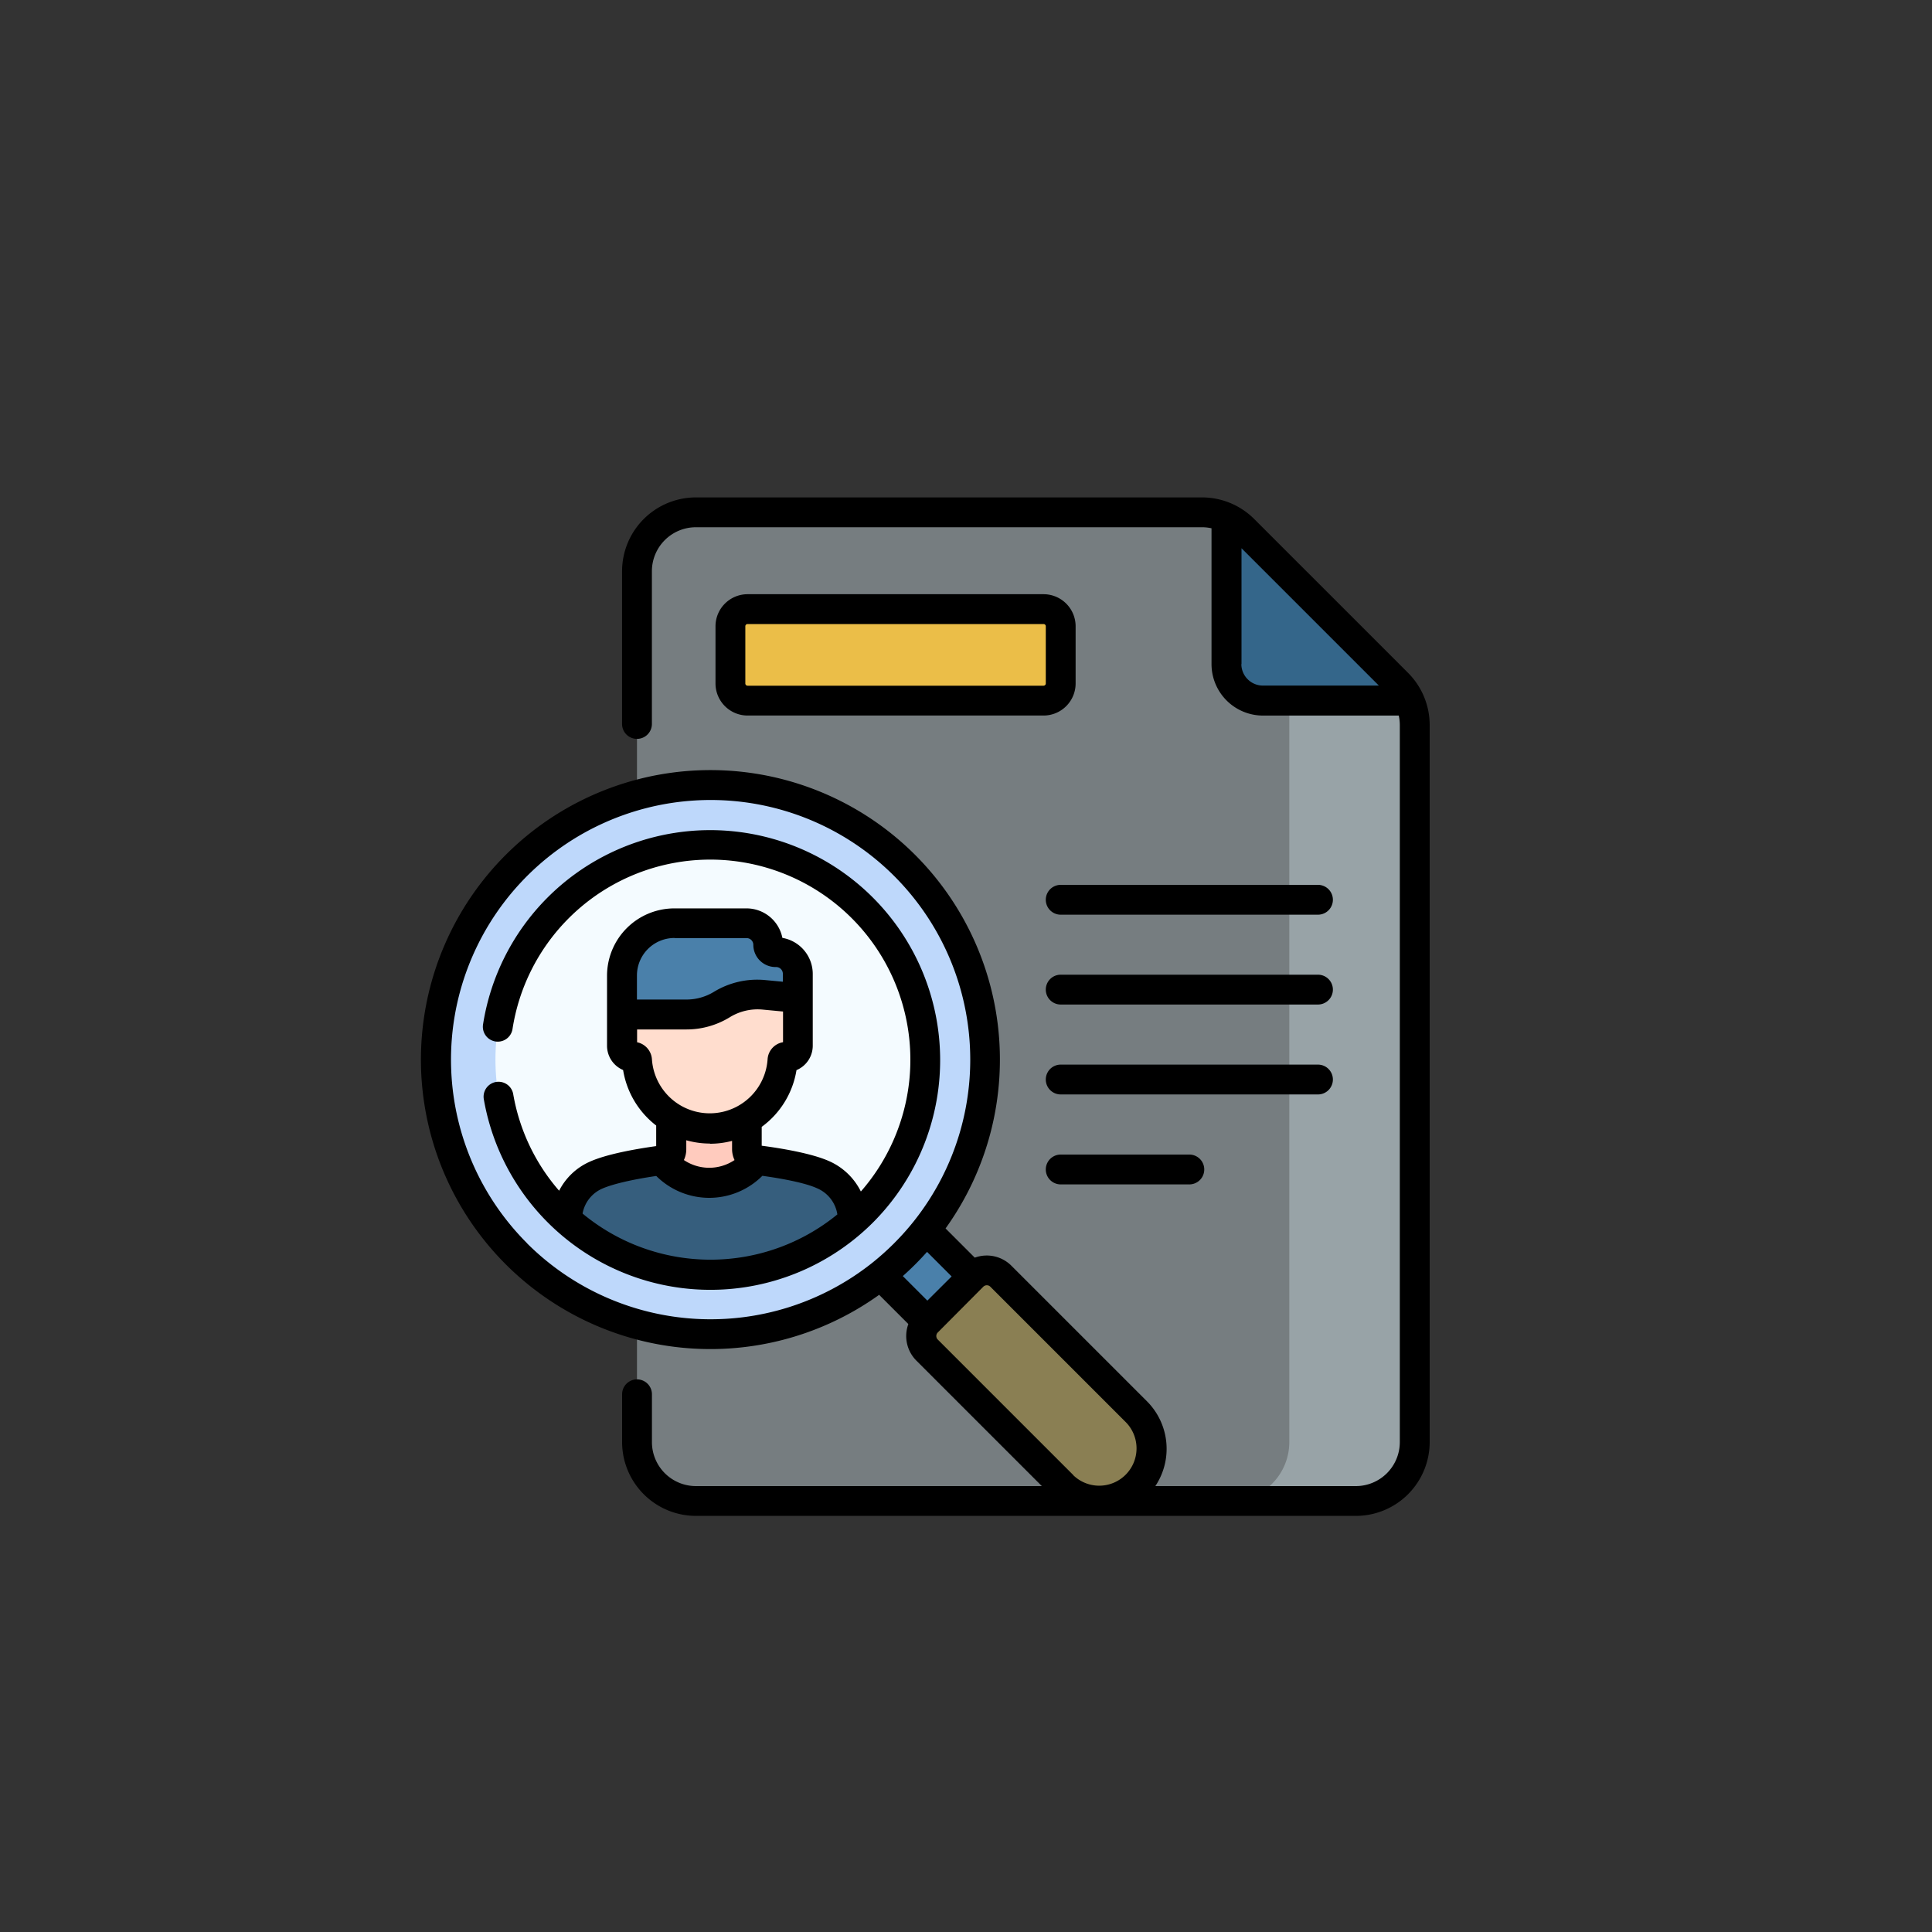 <svg id="Capa_1" data-name="Capa 1" xmlns="http://www.w3.org/2000/svg" viewBox="0 0 500 500"><rect x="0" y="0" width="500" height="500" fill="#333333" stroke="none"/><defs><style>.cls-1,.cls-3{fill:#bac9ce;}.cls-1,.cls-2{opacity:0.5;}.cls-4{fill:#34668a;}.cls-5{fill:#4a80aa;}.cls-6{fill:#8a7f53;}.cls-7{fill:#bed8fb;}.cls-8{fill:#f4fbff;}.cls-9{fill:#ffcbbe;}.cls-10{fill:#365e7d;}.cls-11{fill:#ffddce;}.cls-12{fill:#ebbe48;}</style></defs><title>c</title><path class="cls-1" d="M311.09,132.59h-131a15.24,15.24,0,0,0-15.24,15.24V373.22a15.24,15.24,0,0,0,15.24,15.24H350.9a15.24,15.24,0,0,0,15.24-15.24V187.64a15.24,15.24,0,0,0-4.46-10.78l-39.81-39.81a15.24,15.24,0,0,0-10.78-4.46Z"/><g class="cls-2"><path class="cls-3" d="M361.67,176.86l-28-28V373.22a15.24,15.24,0,0,1-15.24,15.24H350.9a15.24,15.24,0,0,0,15.24-15.24V187.64a15.24,15.24,0,0,0-4.46-10.78Z"/></g><path class="cls-4" d="M361.67,176.86l-39.81-39.81a15.24,15.24,0,0,0-4.46-3.1v37.92a9.45,9.45,0,0,0,9.45,9.45h37.92a15.24,15.24,0,0,0-3.09-4.46Z"/><path class="cls-5" d="M220.43,322.54l11.72-11.72,24.55,24.55L245,347.09Z"/><path class="cls-6" d="M294.14,365.38,259,330.28a5.15,5.15,0,0,0-7.28,0l-11.83,11.83a5.15,5.15,0,0,0,0,7.28L275,384.5a13.52,13.52,0,1,0,19.12-19.12Z"/><circle class="cls-7" cx="183.87" cy="274.23" r="71.05"/><circle class="cls-8" cx="183.87" cy="274.23" r="55.65"/><path class="cls-9" d="M195.79,300.2a2.81,2.81,0,0,1-2.46-2.77l-.05-12.83-19.61.08.05,12.83a2.81,2.81,0,0,1-2.44,2.79s-3.62,12.38,12.3,12.31S195.79,300.2,195.79,300.2Z"/><path class="cls-10" d="M212.94,303.95c-4.49-2-13-3.23-17.15-3.75l0,0a15.71,15.71,0,0,1-24.48.07c-4.17.56-12.64,1.88-17.12,3.9a12.76,12.76,0,0,0-7.43,11.48,55.66,55.66,0,0,0,74,.29,12.68,12.68,0,0,0-7.75-12Z"/><path class="cls-5" d="M198.77,244.53a5.6,5.6,0,0,0-5.6-5.6H174.53A13.56,13.56,0,0,0,161,252.49v10.1l4.63,3.55h36.22l4.63-7.8V252a5.6,5.6,0,0,0-5.6-5.6h-.19a1.89,1.89,0,0,1-1.89-1.89Z"/><path class="cls-11" d="M206.46,258.34l-8.89-.83a17.52,17.52,0,0,0-10.79,2.5,17.52,17.52,0,0,1-9.15,2.58H161v8a3,3,0,0,0,2.95,2.95,1,1,0,0,1,1,.9,18.86,18.86,0,0,0,37.64,0,.93.93,0,0,1,.93-.87h0a3,3,0,0,0,3-3c0-4.44,0-12.25,0-12.25Z"/><path class="cls-12" d="M270.07,181.33h-76.6a4.44,4.44,0,0,1-4.44-4.44v-14.8a4.44,4.44,0,0,1,4.44-4.44h76.6a4.44,4.44,0,0,1,4.44,4.44v14.8A4.44,4.44,0,0,1,270.07,181.33Z"/><path d="M341.09,229H274.51a3.86,3.86,0,0,0,0,7.72h66.58a3.86,3.86,0,1,0,0-7.72Z"/><path d="M341.09,252.25H274.51a3.86,3.86,0,0,0,0,7.72h66.58a3.86,3.86,0,1,0,0-7.72Z"/><path d="M344.95,279.38a3.86,3.86,0,0,0-3.86-3.86H274.51a3.86,3.86,0,0,0,0,7.72h66.58A3.86,3.86,0,0,0,344.95,279.38Z"/><path d="M274.51,298.8a3.86,3.86,0,0,0,0,7.72H307.8a3.86,3.86,0,0,0,0-7.72Z"/><path d="M364.4,174.13,324.6,134.33a19.1,19.1,0,0,0-13.51-5.6h-131a19.12,19.12,0,0,0-19.1,19.1v39.53a3.86,3.86,0,1,0,7.72,0V147.83a11.39,11.39,0,0,1,11.38-11.38h131a11.36,11.36,0,0,1,2.45.27v35.16a13.33,13.33,0,0,0,13.31,13.31H362a11.38,11.38,0,0,1,.27,2.45V373.22A11.39,11.39,0,0,1,350.9,384.6H299a17.41,17.41,0,0,0-2.16-21.94l-35.1-35.1a9,9,0,0,0-9.47-2.08l-7.56-7.56a74.92,74.92,0,1,0-17.19,17.18l7.56,7.56a9,9,0,0,0,2.08,9.47l32.47,32.47H180.1a11.39,11.39,0,0,1-11.38-11.38V360.84a3.86,3.86,0,0,0-7.72,0v12.37a19.12,19.12,0,0,0,19.1,19.1H350.9a19.12,19.12,0,0,0,19.1-19.1V187.64a19.14,19.14,0,0,0-5.6-13.51Zm-228,147.61a67.19,67.19,0,1,1,100.24-5.87A68.18,68.18,0,0,1,225.51,327,67.22,67.22,0,0,1,136.37,321.74Zm97.27,8.49a76,76,0,0,0,6.25-6.25l6.36,6.36L240,336.6l-6.36-6.36h0Zm44.12,51.54-35.1-35.1a1.29,1.29,0,0,1,0-1.82l.05-.05h0L254.48,333a1.29,1.29,0,0,1,1.82,0l35.1,35.1a9.66,9.66,0,0,1-13.66,13.66Zm43.51-209.89v-30l35.55,35.55h-30A5.59,5.59,0,0,1,321.26,171.88Z"/><path d="M270.07,153.78h-76.6a8.31,8.31,0,0,0-8.3,8.3v14.8a8.31,8.31,0,0,0,8.3,8.3h76.6a8.31,8.31,0,0,0,8.3-8.3v-14.8A8.31,8.31,0,0,0,270.07,153.78Zm.58,23.1a.58.58,0,0,1-.58.58h-76.6a.58.58,0,0,1-.58-.58v-14.8a.58.58,0,0,1,.58-.58h76.6a.58.58,0,0,1,.58.58v14.8Z"/><path d="M226,316.31A59.51,59.51,0,1,0,125,265.19a3.86,3.86,0,0,0,7.63,1.17,51.79,51.79,0,1,1,90.16,42,16.7,16.7,0,0,0-8.35-7.92c-4.57-2-12.46-3.29-17.31-3.93l0-4.88a22.65,22.65,0,0,0,9-14.68,6.86,6.86,0,0,0,4.21-6.36c0-5.12,0-13.6,0-18.54a9.48,9.48,0,0,0-7.86-9.33,9.48,9.48,0,0,0-9.29-7.63H174.53a17.44,17.44,0,0,0-17.43,17.42v18.14a6.82,6.82,0,0,0,4.16,6.27,22.71,22.71,0,0,0,8.56,14.37l0,5.32c-4.84.68-12.72,2-17.28,4.08a16.28,16.28,0,0,0-7.84,7.47,51.38,51.38,0,0,1-11.88-25,3.86,3.86,0,1,0-7.61,1.32A59.52,59.52,0,0,0,226,316.31Zm-51.42-73.53h18.64a1.74,1.74,0,0,1,1.74,1.74,5.76,5.76,0,0,0,5.75,5.75h.19A1.74,1.74,0,0,1,202.6,252v2.07l-4.67-.44a21.53,21.53,0,0,0-13.16,3.05,13.66,13.66,0,0,1-7.13,2h-12.8v-6.23a9.71,9.71,0,0,1,9.7-9.7Zm-9.7,27v-3.36h12.8a21.37,21.37,0,0,0,11.17-3.15,13.74,13.74,0,0,1,8.41-2l5.39.51c0,2.38,0,5.52,0,7.94a4.79,4.79,0,0,0-4,4.43,15,15,0,0,1-29.93,0,4.83,4.83,0,0,0-3.91-4.43ZM183.71,296a22.69,22.69,0,0,0,5.75-.74v2.15a6.61,6.61,0,0,0,.64,2.81,11.79,11.79,0,0,1-6.58,2h0a11.79,11.79,0,0,1-6.53-2,6.61,6.61,0,0,0,.62-2.81v-2.31a22.63,22.63,0,0,0,6.14.85Zm-32.93,18a8.74,8.74,0,0,1,5-6.35c2.63-1.18,7.69-2.37,14.06-3.31A19.46,19.46,0,0,0,183.49,310h.06a19.46,19.46,0,0,0,13.75-5.7c6.38.89,11.45,2,14.08,3.19a8.81,8.81,0,0,1,5.33,6.8,51.88,51.88,0,0,1-65.93-.21Z"/></svg>